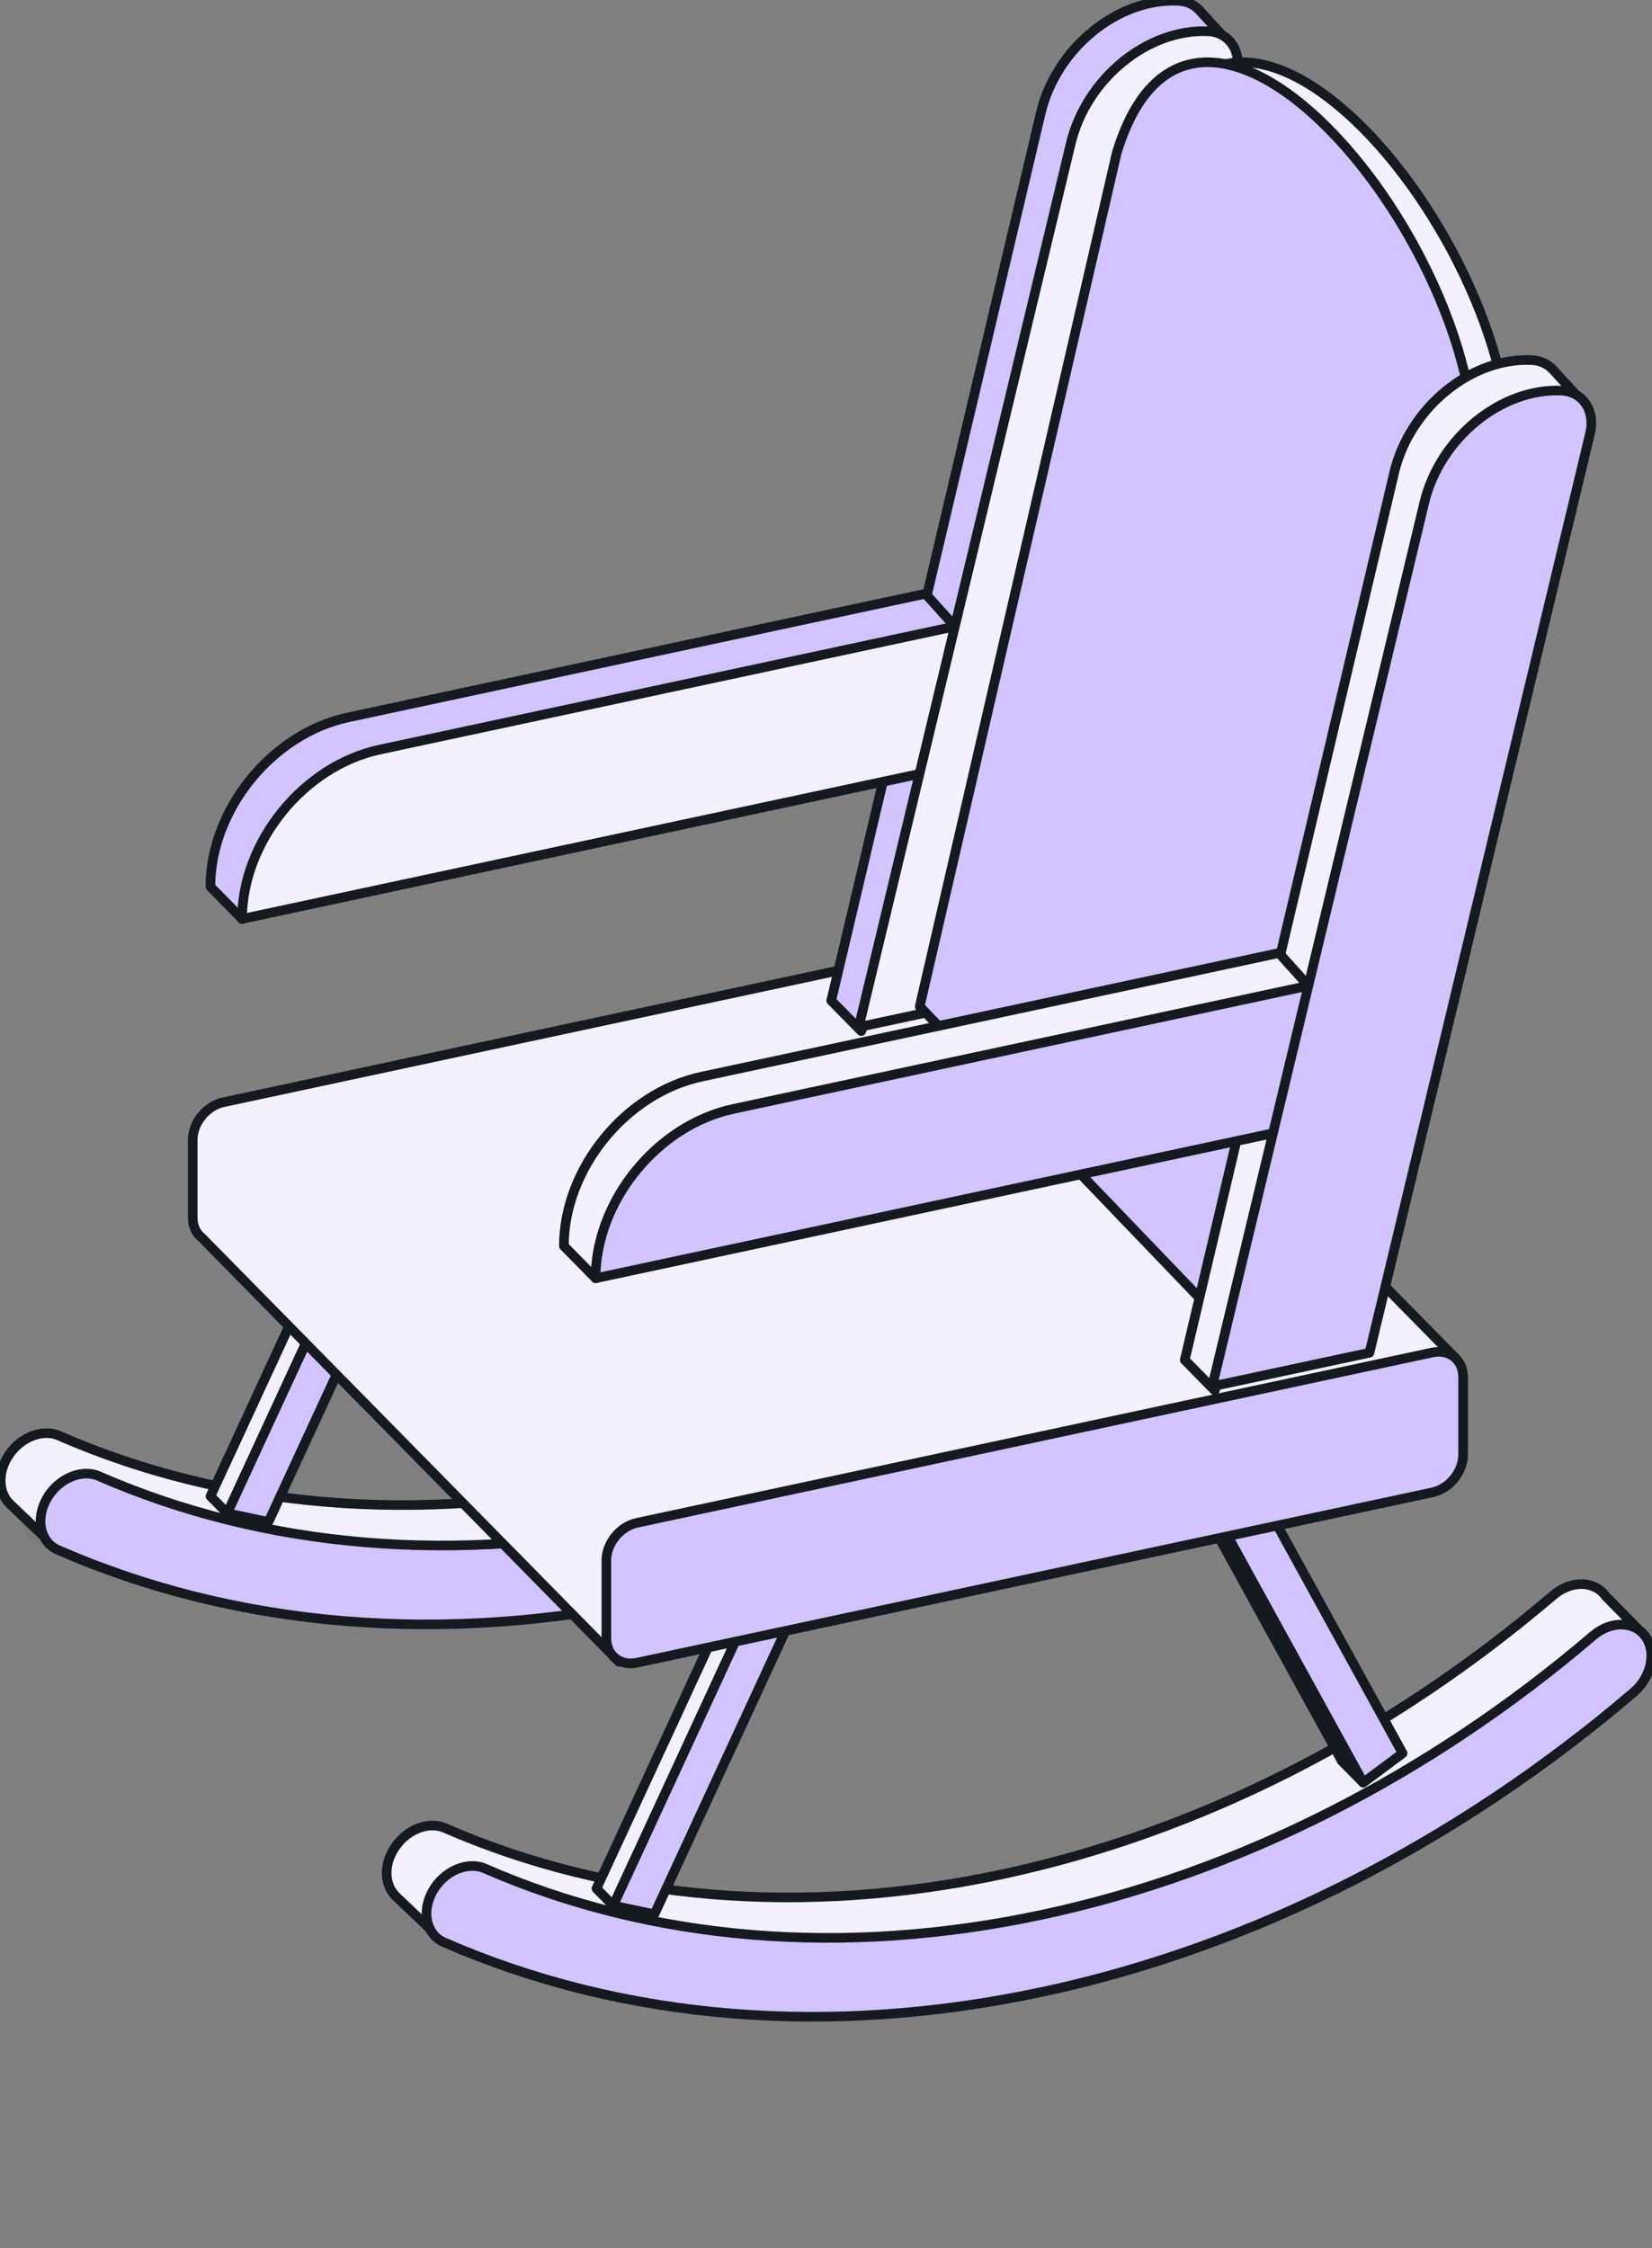 <svg width="86" height="117" viewBox="0 0 86 117" fill="none" xmlns="http://www.w3.org/2000/svg">
<rect x="0" y="0" width="86" height="117" fill="#808080" stroke="none"/>
<g clip-path="url(#clip0_4477_13262)">
<path d="M23.19 58.112L12.707 80.783L11.264 80.329L21.748 57.657L23.19 58.112Z" fill="#FDFFFD" stroke="#151A21" stroke-width="0.5"/>
<mask id="path-2-inside-1_4477_13262" fill="white">
<path d="M21.652 57.435L23.444 58L12.807 81.002L11.016 80.438L21.652 57.435ZM21.58 57.268L10.824 80.523L12.88 81.172L23.636 57.917L21.58 57.268Z"/>
</mask>
<path d="M21.652 57.435L23.444 58L12.807 81.002L11.016 80.438L21.652 57.435ZM21.58 57.268L10.824 80.523L12.88 81.172L23.636 57.917L21.58 57.268Z" fill="#151A21"/>
<path d="M21.652 57.435L21.803 56.958L21.383 56.826L21.199 57.225L21.652 57.435ZM23.444 58L23.898 58.21L24.137 57.694L23.595 57.523L23.444 58ZM12.807 81.002L12.657 81.479L13.077 81.612L13.261 81.212L12.807 81.002ZM11.016 80.438L10.562 80.228L10.323 80.744L10.866 80.915L11.016 80.438ZM21.58 57.268L21.73 56.791L21.311 56.658L21.126 57.058L21.58 57.268ZM10.824 80.523L10.37 80.313L10.132 80.828L10.674 80.999L10.824 80.523ZM12.88 81.172L12.73 81.649L13.149 81.782L13.334 81.382L12.88 81.172ZM23.636 57.917L24.09 58.127L24.328 57.612L23.786 57.441L23.636 57.917ZM21.652 57.435L21.502 57.912L23.294 58.477L23.444 58L23.595 57.523L21.803 56.958L21.652 57.435ZM23.444 58L22.99 57.79L12.354 80.793L12.807 81.002L13.261 81.212L23.898 58.21L23.444 58ZM12.807 81.002L12.958 80.526L11.166 79.961L11.016 80.438L10.866 80.915L12.657 81.479L12.807 81.002ZM11.016 80.438L11.47 80.647L22.106 57.645L21.652 57.435L21.199 57.225L10.562 80.228L11.016 80.438ZM21.58 57.268L21.126 57.058L10.37 80.313L10.824 80.523L11.278 80.733L22.033 57.477L21.58 57.268ZM10.824 80.523L10.674 80.999L12.73 81.649L12.88 81.172L13.031 80.696L10.975 80.046L10.824 80.523ZM12.88 81.172L13.334 81.382L24.09 58.127L23.636 57.917L23.182 57.708L12.427 80.963L12.88 81.172ZM23.636 57.917L23.786 57.441L21.73 56.791L21.58 57.268L21.429 57.744L23.485 58.394L23.636 57.917Z" fill="#151A21" mask="url(#path-2-inside-1_4477_13262)"/>
<path d="M63.724 63.869C64.14 63.869 64.508 64.048 64.731 64.359C65.194 65.006 64.993 66.126 64.165 66.832C54.998 74.658 44.404 80.023 33.531 82.353C29.527 83.21 25.522 83.644 21.625 83.644C14.828 83.644 8.418 82.348 2.572 79.796L2.571 79.795C2.268 79.663 2.041 79.41 1.927 79.075H1.926C1.782 78.64 1.845 78.1 2.124 77.6V77.599C2.516 76.892 3.249 76.436 3.918 76.436C4.109 76.436 4.288 76.473 4.449 76.544H4.45C9.975 78.958 16.029 80.179 22.439 80.179C26.114 80.179 29.891 79.768 33.663 78.961C43.898 76.769 53.859 71.722 62.469 64.371C62.854 64.042 63.303 63.869 63.724 63.869Z" fill="#FDFFFD" stroke="#151A21" stroke-width="0.5"/>
<mask id="path-5-inside-2_4477_13262" fill="white">
<path d="M63.727 63.686C64.21 63.686 64.62 63.886 64.882 64.253C65.422 65.01 65.155 66.227 64.286 66.968C55.098 74.813 44.478 80.192 33.571 82.526C29.553 83.387 25.536 83.823 21.626 83.823C14.805 83.823 8.372 82.523 2.5 79.959C2.141 79.803 1.885 79.515 1.756 79.131C1.591 78.635 1.667 78.046 1.966 77.508C2.384 76.757 3.169 76.252 3.92 76.252C4.135 76.252 4.338 76.293 4.524 76.376C10.026 78.778 16.054 79.995 22.441 79.995C26.102 79.995 29.866 79.587 33.625 78.783C43.827 76.598 53.763 71.569 62.351 64.234C62.764 63.883 63.25 63.688 63.725 63.688M63.727 63.548C63.242 63.548 62.718 63.74 62.267 64.127C53.695 71.445 43.782 76.466 33.601 78.646C29.826 79.455 26.089 79.855 22.443 79.855C16.119 79.855 10.072 78.643 4.578 76.247C4.37 76.156 4.146 76.112 3.92 76.112C3.14 76.112 2.303 76.617 1.847 77.439C1.259 78.501 1.526 79.685 2.446 80.086C8.342 82.66 14.837 83.96 21.626 83.96C25.538 83.96 29.545 83.529 33.598 82.66C44.526 80.321 55.168 74.931 64.372 67.072C65.295 66.282 65.573 64.983 64.993 64.168C64.696 63.751 64.232 63.543 63.727 63.543V63.548Z"/>
</mask>
<path d="M63.727 63.686C64.21 63.686 64.62 63.886 64.882 64.253C65.422 65.01 65.155 66.227 64.286 66.968C55.098 74.813 44.478 80.192 33.571 82.526C29.553 83.387 25.536 83.823 21.626 83.823C14.805 83.823 8.372 82.523 2.5 79.959C2.141 79.803 1.885 79.515 1.756 79.131C1.591 78.635 1.667 78.046 1.966 77.508C2.384 76.757 3.169 76.252 3.92 76.252C4.135 76.252 4.338 76.293 4.524 76.376C10.026 78.778 16.054 79.995 22.441 79.995C26.102 79.995 29.866 79.587 33.625 78.783C43.827 76.598 53.763 71.569 62.351 64.234C62.764 63.883 63.25 63.688 63.725 63.688M63.727 63.548C63.242 63.548 62.718 63.74 62.267 64.127C53.695 71.445 43.782 76.466 33.601 78.646C29.826 79.455 26.089 79.855 22.443 79.855C16.119 79.855 10.072 78.643 4.578 76.247C4.37 76.156 4.146 76.112 3.92 76.112C3.14 76.112 2.303 76.617 1.847 77.439C1.259 78.501 1.526 79.685 2.446 80.086C8.342 82.66 14.837 83.96 21.626 83.96C25.538 83.96 29.545 83.529 33.598 82.66C44.526 80.321 55.168 74.931 64.372 67.072C65.295 66.282 65.573 64.983 64.993 64.168C64.696 63.751 64.232 63.543 63.727 63.543V63.548Z" fill="#151A21"/>
<path d="M64.882 64.253L64.475 64.543L64.475 64.543L64.882 64.253ZM64.286 66.968L63.962 66.587L63.961 66.588L64.286 66.968ZM33.571 82.526L33.467 82.037L33.466 82.037L33.571 82.526ZM2.5 79.959L2.7 79.501L2.7 79.501L2.5 79.959ZM1.756 79.131L1.281 79.289L1.282 79.291L1.756 79.131ZM1.966 77.508L2.403 77.751L2.403 77.751L1.966 77.508ZM4.524 76.376L4.322 76.833L4.324 76.834L4.524 76.376ZM33.625 78.783L33.73 79.272L33.73 79.272L33.625 78.783ZM62.351 64.234L62.027 63.853L62.026 63.854L62.351 64.234ZM63.727 63.548V64.048H64.227V63.548H63.727ZM62.267 64.127L62.592 64.507L62.593 64.507L62.267 64.127ZM33.601 78.646L33.496 78.157L33.496 78.157L33.601 78.646ZM4.578 76.247L4.778 75.788L4.778 75.788L4.578 76.247ZM1.847 77.439L1.41 77.197L1.41 77.197L1.847 77.439ZM2.446 80.086L2.646 79.627L2.646 79.627L2.446 80.086ZM33.598 82.66L33.493 82.171L33.493 82.171L33.598 82.66ZM64.372 67.072L64.697 67.452L64.697 67.452L64.372 67.072ZM64.993 64.168L64.585 64.458L64.585 64.458L64.993 64.168ZM63.727 63.543V63.043H63.227V63.543H63.727ZM63.727 63.686V64.186C64.064 64.186 64.316 64.319 64.475 64.543L64.882 64.253L65.289 63.963C64.925 63.452 64.357 63.186 63.727 63.186V63.686ZM64.882 64.253L64.475 64.543C64.818 65.024 64.7 65.958 63.962 66.587L64.286 66.968L64.61 67.348C65.609 66.497 66.026 64.996 65.289 63.963L64.882 64.253ZM64.286 66.968L63.961 66.588C54.831 74.383 44.285 79.722 33.467 82.037L33.571 82.526L33.676 83.015C44.67 80.663 55.365 75.242 64.611 67.348L64.286 66.968ZM33.571 82.526L33.466 82.037C29.481 82.891 25.499 83.323 21.626 83.323V83.823V84.323C25.573 84.323 29.625 83.883 33.676 83.015L33.571 82.526ZM21.626 83.823V83.323C14.869 83.323 8.505 82.036 2.7 79.501L2.5 79.959L2.3 80.418C8.239 83.011 14.74 84.323 21.626 84.323V83.823ZM2.5 79.959L2.7 79.501C2.478 79.404 2.316 79.23 2.229 78.972L1.756 79.131L1.282 79.291C1.454 79.801 1.805 80.202 2.301 80.418L2.5 79.959ZM1.756 79.131L2.23 78.974C2.117 78.633 2.159 78.189 2.403 77.751L1.966 77.508L1.529 77.265C1.174 77.902 1.065 78.636 1.281 79.289L1.756 79.131ZM1.966 77.508L2.403 77.751C2.748 77.131 3.381 76.752 3.92 76.752V76.252V75.752C2.958 75.752 2.02 76.383 1.529 77.265L1.966 77.508ZM3.92 76.252V76.752C4.071 76.752 4.204 76.781 4.322 76.833L4.524 76.376L4.726 75.918C4.472 75.806 4.2 75.752 3.92 75.752V76.252ZM4.524 76.376L4.324 76.834C9.893 79.265 15.989 80.495 22.441 80.495V79.995V79.495C16.118 79.495 10.159 78.29 4.724 75.917L4.524 76.376ZM22.441 79.995V80.495C26.139 80.495 29.938 80.082 33.73 79.272L33.625 78.783L33.521 78.294C29.794 79.091 26.065 79.495 22.441 79.495V79.995ZM33.625 78.783L33.73 79.272C44.02 77.068 54.029 71.999 62.676 64.614L62.351 64.234L62.026 63.854C53.496 71.139 43.635 76.128 33.52 78.294L33.625 78.783ZM62.351 64.234L62.675 64.615C63.012 64.328 63.387 64.188 63.725 64.188V63.688V63.188C63.113 63.188 62.516 63.438 62.027 63.853L62.351 64.234ZM63.727 63.548V63.048C63.111 63.048 62.474 63.291 61.942 63.748L62.267 64.127L62.593 64.507C62.962 64.19 63.372 64.048 63.727 64.048V63.548ZM62.267 64.127L61.943 63.747C53.428 71.016 43.589 75.996 33.496 78.157L33.601 78.646L33.706 79.135C43.974 76.936 53.962 71.875 62.592 64.507L62.267 64.127ZM33.601 78.646L33.496 78.157C29.754 78.959 26.052 79.355 22.443 79.355V79.855V80.355C26.125 80.355 29.898 79.951 33.706 79.135L33.601 78.646ZM22.443 79.855V79.355C16.183 79.355 10.204 78.156 4.778 75.788L4.578 76.247L4.378 76.705C9.939 79.131 16.055 80.355 22.443 80.355V79.855ZM4.578 76.247L4.778 75.788C4.503 75.669 4.211 75.612 3.92 75.612V76.112V76.612C4.082 76.612 4.237 76.644 4.378 76.705L4.578 76.247ZM3.92 76.112V75.612C2.936 75.612 1.943 76.236 1.41 77.197L1.847 77.439L2.285 77.682C2.664 76.998 3.344 76.612 3.92 76.612V76.112ZM1.847 77.439L1.41 77.197C0.731 78.421 0.966 79.987 2.247 80.544L2.446 80.086L2.646 79.627C2.087 79.384 1.787 78.58 2.285 77.682L1.847 77.439ZM2.446 80.086L2.246 80.544C8.209 83.148 14.773 84.46 21.626 84.46V83.96V83.46C14.901 83.46 8.475 82.173 2.646 79.627L2.446 80.086ZM21.626 83.96V84.46C25.575 84.46 29.617 84.025 33.703 83.149L33.598 82.66L33.493 82.171C29.473 83.034 25.502 83.46 21.626 83.46V83.96ZM33.598 82.66L33.703 83.149C44.719 80.791 55.435 75.36 64.697 67.452L64.372 67.072L64.047 66.692C54.901 74.501 44.334 79.851 33.493 82.171L33.598 82.66ZM64.372 67.072L64.697 67.452C65.753 66.548 66.174 64.965 65.4 63.878L64.993 64.168L64.585 64.458C64.971 65 64.837 66.016 64.047 66.692L64.372 67.072ZM64.993 64.168L65.4 63.878C64.998 63.314 64.373 63.043 63.727 63.043V63.543V64.043C64.091 64.043 64.394 64.189 64.585 64.458L64.993 64.168ZM63.727 63.543H63.227V63.548H63.727H64.227V63.543H63.727Z" fill="#151A21" mask="url(#path-5-inside-2_4477_13262)"/>
<path d="M65.565 64.753L63.493 62.648C62.91 61.833 61.69 61.814 60.768 62.601C52.195 69.919 42.282 74.94 32.101 77.12C21.772 79.33 11.737 78.502 3.078 74.721C2.158 74.32 0.936 74.852 0.347 75.913C-0.025 76.582 -0.055 77.301 0.207 77.844C0.285 78.005 0.391 78.154 0.52 78.277C0.574 78.329 2.293 79.966 2.293 79.966L3.882 79.719C10.077 81.916 16.839 82.79 23.852 82.308L26.467 82.782L30.485 81.458C31.022 81.359 31.558 81.252 32.098 81.137C37.063 80.073 41.966 78.381 46.704 76.114L50.735 74.784L65.562 64.751L65.565 64.753Z" fill="#F3F0FF" stroke="#151A21" stroke-width="0.5" stroke-linejoin="round"/>
<path d="M11.829 78.754L22.889 57.161L20.833 56.514L10.957 77.868L11.829 78.754Z" fill="#F3F0FF" stroke="#151A21" stroke-width="0.5" stroke-linejoin="round"/>
<path d="M13.973 79.209L23.76 58.046L21.704 57.397L11.828 78.754L13.973 79.209Z" fill="#D1C4FF" stroke="#151A21" stroke-width="0.5" stroke-linejoin="round"/>
<path d="M34.172 83.245C45.1 80.906 55.742 75.515 64.946 67.657C65.869 66.867 66.147 65.567 65.567 64.753C64.984 63.939 63.764 63.919 62.842 64.706C54.269 72.025 44.356 77.045 34.175 79.225C23.846 81.435 13.811 80.607 5.152 76.826C4.232 76.426 3.01 76.958 2.422 78.019C1.833 79.08 2.1 80.264 3.021 80.665C12.313 84.723 23.088 85.614 34.175 83.242L34.172 83.245Z" fill="#D1C4FF" stroke="#151A21" stroke-width="0.5" stroke-linejoin="round"/>
<path d="M75.77 70.681L54.364 48.929H54.359C54.073 48.561 53.587 48.383 53.037 48.501L11.626 57.366C10.744 57.555 10.031 58.432 10.031 59.329V63.365C10.031 63.821 10.217 64.194 10.514 64.424L32.225 86.486L75.77 70.681Z" fill="#F3F0FF" stroke="#151A21" stroke-width="0.5" stroke-linejoin="round"/>
<path d="M61.336 0.041C58.192 -0.107 54.992 2.501 54.183 5.868L43.273 52.076L44.836 53.664L64.277 2.542L62.45 0.548C62.18 0.25 61.797 0.063 61.336 0.041Z" fill="#D1C4FF" stroke="#151A21" stroke-width="0.5" stroke-linejoin="round"/>
<path d="M49.709 32.603L48.176 30.9L18.117 37.336C14.161 38.183 10.953 42.129 10.953 46.149L12.604 47.827L49.709 32.603Z" fill="#D1C4FF" stroke="#151A21" stroke-width="0.5" stroke-linejoin="round"/>
<path d="M57.895 30.85L19.765 39.013C15.81 39.86 12.602 43.806 12.602 47.825L56.052 38.525L57.895 30.85Z" fill="#F3F0FF" stroke="#151A21" stroke-width="0.5" stroke-linejoin="round"/>
<path d="M62.898 1.629C59.754 1.481 56.554 4.089 55.745 7.456L44.703 53.453L52.89 51.701L64.376 3.856C64.66 2.679 63.996 1.681 62.898 1.629Z" fill="#F3F0FF" stroke="#151A21" stroke-width="0.5" stroke-linejoin="round"/>
<path d="M49.707 52.381L59.963 7.955C64.275 -6.232 81.234 15.032 78.271 26.56L67.74 71.161L49.707 52.381Z" fill="#F3F0FF" stroke="#151A21" stroke-width="0.5" stroke-linejoin="round"/>
<path d="M47.879 52.381L58.135 7.955C62.447 -6.232 79.406 15.032 76.443 26.56L65.912 71.161L47.879 52.381Z" fill="#D1C4FF" stroke="#151A21" stroke-width="0.5" stroke-linejoin="round"/>
<path d="M85.659 85.173L83.587 83.067C83.004 82.253 81.784 82.234 80.861 83.021C72.289 90.339 62.375 95.36 52.195 97.54C41.866 99.75 31.831 98.922 23.172 95.141C22.252 94.74 21.029 95.272 20.441 96.333C20.069 97.002 20.039 97.721 20.301 98.264C20.379 98.425 20.484 98.573 20.614 98.697C20.668 98.749 22.387 100.386 22.387 100.386L23.976 100.139C30.171 102.336 36.933 103.21 43.946 102.728L46.561 103.202L50.578 101.878C51.115 101.779 51.652 101.672 52.192 101.557C57.157 100.493 62.06 98.801 66.798 96.534L70.829 95.204L85.656 85.171L85.659 85.173Z" fill="#F3F0FF" stroke="#151A21" stroke-width="0.5" stroke-linejoin="round"/>
<path d="M31.922 99.173L42.983 77.58L40.222 78.46L31.051 98.288L31.922 99.173Z" fill="#F3F0FF" stroke="#151A21" stroke-width="0.5" stroke-linejoin="round"/>
<path d="M34.067 99.626L43.854 78.466L41.798 77.816L31.922 99.174L34.067 99.626Z" fill="#D1C4FF" stroke="#151A21" stroke-width="0.5" stroke-linejoin="round"/>
<path d="M70.966 92.775L73.019 91.248L63.392 73.74L61.336 75.267L70.966 92.775Z" fill="#D1C4FF" stroke="#151A21" stroke-width="0.5" stroke-linejoin="round"/>
<path d="M69.858 91.654L70.964 92.776L61.334 75.268L60.23 74.147L69.858 91.654Z" fill="#F3F0FF" stroke="#151A21" stroke-width="0.5" stroke-linejoin="round"/>
<path d="M74.572 70.388L33.161 79.253C32.279 79.442 31.566 80.319 31.566 81.216V85.252C31.566 86.149 32.282 86.722 33.161 86.533L74.572 77.668C75.454 77.478 76.166 76.601 76.166 75.704V71.668C76.166 70.772 75.451 70.198 74.572 70.388Z" fill="#D1C4FF" stroke="#151A21" stroke-width="0.5" stroke-linejoin="round"/>
<path d="M79.738 18.742C76.595 18.594 73.394 21.202 72.585 24.569L61.676 70.778L63.238 72.365L82.682 21.243L80.855 19.25C80.585 18.951 80.202 18.764 79.741 18.742H79.738Z" fill="#F3F0FF" stroke="#151A21" stroke-width="0.5" stroke-linejoin="round"/>
<path d="M68.111 51.302L66.578 49.6L36.519 56.035C32.564 56.882 29.355 60.828 29.355 64.848L31.007 66.526L68.111 51.302Z" fill="#F3F0FF" stroke="#151A21" stroke-width="0.5" stroke-linejoin="round"/>
<path d="M76.297 49.551L38.168 57.714C34.212 58.561 31.004 62.507 31.004 66.527L74.454 57.226L76.297 49.551Z" fill="#D1C4FF" stroke="#151A21" stroke-width="0.5" stroke-linejoin="round"/>
<path d="M81.3 20.33C78.156 20.182 74.956 22.79 74.147 26.157L63.105 72.154L71.292 70.402L82.776 22.557C83.059 21.38 82.396 20.382 81.297 20.33H81.3Z" fill="#D1C4FF" stroke="#151A21" stroke-width="0.5" stroke-linejoin="round"/>
<path d="M54.266 103.665C65.194 101.326 75.836 95.935 85.04 88.077C85.963 87.287 86.241 85.987 85.661 85.173C85.078 84.359 83.858 84.339 82.936 85.126C74.363 92.445 64.45 97.465 54.269 99.645C43.94 101.855 33.905 101.027 25.246 97.246C24.326 96.846 23.104 97.378 22.515 98.439C21.927 99.5 22.194 100.684 23.114 101.085C32.407 105.143 43.181 106.034 54.269 103.662L54.266 103.665Z" fill="#D1C4FF" stroke="#151A21" stroke-width="0.5" stroke-linejoin="round"/>
</g>
<defs>
<clipPath id="clip0_4477_13262">
<rect width="86" height="117" fill="white"/>
</clipPath>
</defs>
</svg>
